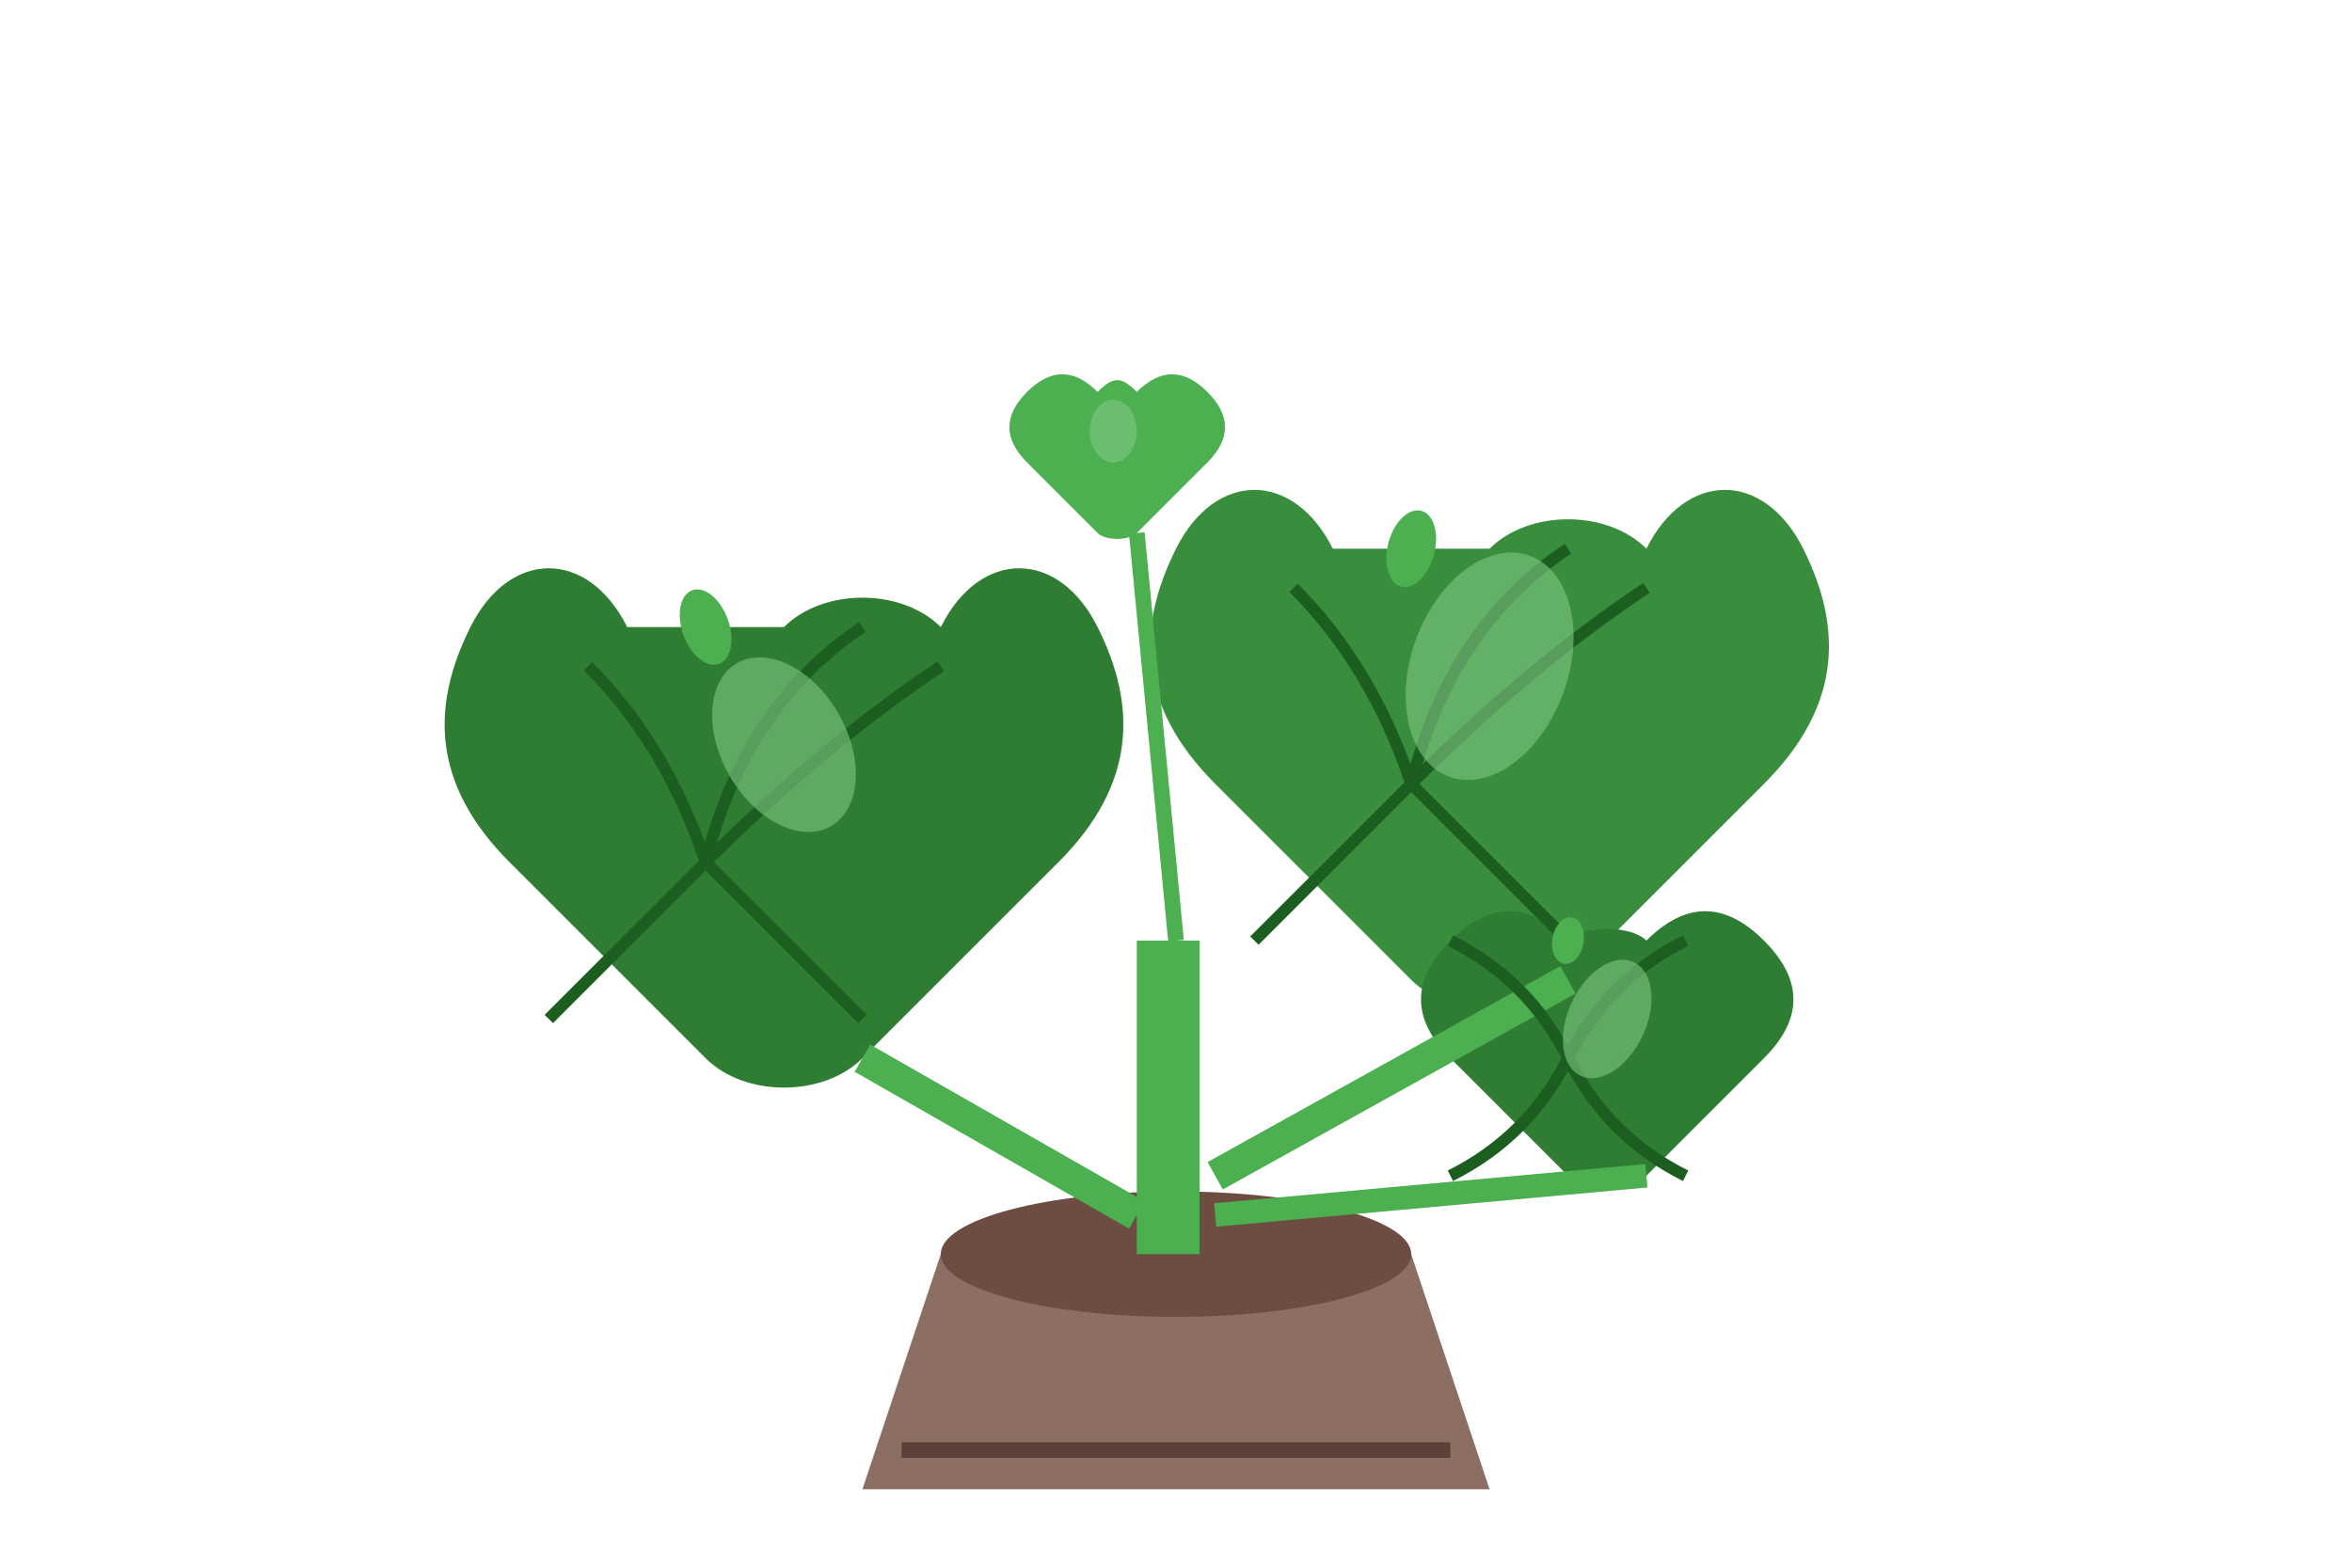 <svg width="300" height="200" viewBox="0 0 300 200" fill="none" xmlns="http://www.w3.org/2000/svg">
    <!-- Pot -->
    <path d="M120 160L110 190H190L180 160Z" fill="#8D6E63"/>
    <ellipse cx="150" cy="160" rx="30" ry="8" fill="#6D4C41"/>
    <path d="M115 185L185 185" stroke="#5D4037" stroke-width="2"/>
    
    <!-- Main stem -->
    <rect x="145" y="120" width="8" height="40" fill="#4CAF50"/>
    
    <!-- Large heart-shaped leaf (center-left) -->
    <path d="M80 80C75 70 65 70 60 80C55 90 55 100 65 110L90 135C95 140 105 140 110 135L135 110C145 100 145 90 140 80C135 70 125 70 120 80C115 75 105 75 100 80C95 85 95 95 100 100L110 110L120 100C125 95 125 85 120 80" 
          fill="#2E7D32"/>
    
    <!-- Large heart-shaped leaf (center-right) -->
    <path d="M170 70C165 60 155 60 150 70C145 80 145 90 155 100L180 125C185 130 195 130 200 125L225 100C235 90 235 80 230 70C225 60 215 60 210 70C205 65 195 65 190 70C185 75 185 85 190 90L200 100L210 90C215 85 215 75 210 70" 
          fill="#388E3C"/>
    
    <!-- Medium heart-shaped leaf (bottom-right) -->
    <path d="M200 120C195 115 190 115 185 120C180 125 180 130 185 135L200 150C202 152 208 152 210 150L225 135C230 130 230 125 225 120C220 115 215 115 210 120C208 118 202 118 200 120" 
          fill="#2E7D32"/>
    
    <!-- Small emerging leaf (top) -->
    <path d="M140 50C137 47 134 47 131 50C128 53 128 56 131 59L140 68C141 69 144 69 145 68L154 59C157 56 157 53 154 50C151 47 148 47 145 50C143 48 142 48 140 50" 
          fill="#4CAF50"/>
    
    <!-- Leaf stems/petioles -->
    <path d="M110 135L145 155" stroke="#4CAF50" stroke-width="4"/>
    <path d="M200 125L155 150" stroke="#4CAF50" stroke-width="4"/>
    <path d="M210 150L155 155" stroke="#4CAF50" stroke-width="3"/>
    <path d="M145 68L150 120" stroke="#4CAF50" stroke-width="2"/>
    
    <!-- Leaf veins -->
    <g stroke="#1B5E20" stroke-width="1.5" fill="none">
        <!-- Large left leaf veins -->
        <path d="M90 110Q95 90 110 80"/>
        <path d="M90 110Q105 95 120 85"/>
        <path d="M90 110Q85 95 75 85"/>
        <path d="M90 110Q100 120 110 130"/>
        <path d="M90 110Q80 120 70 130"/>
        
        <!-- Large right leaf veins -->
        <path d="M180 100Q185 80 200 70"/>
        <path d="M180 100Q195 85 210 75"/>
        <path d="M180 100Q175 85 165 75"/>
        <path d="M180 100Q190 110 200 120"/>
        <path d="M180 100Q170 110 160 120"/>
        
        <!-- Medium leaf veins -->
        <path d="M200 135Q195 125 185 120"/>
        <path d="M200 135Q205 125 215 120"/>
        <path d="M200 135Q195 145 185 150"/>
        <path d="M200 135Q205 145 215 150"/>
    </g>
    
    <!-- Heart-shaped leaf tips -->
    <g fill="#4CAF50">
        <ellipse cx="90" cy="80" rx="3" ry="5" transform="rotate(-20 90 80)"/>
        <ellipse cx="180" cy="70" rx="3" ry="5" transform="rotate(15 180 70)"/>
        <ellipse cx="200" cy="120" rx="2" ry="3" transform="rotate(10 200 120)"/>
    </g>
    
    <!-- Glossy highlights -->
    <g fill="#81C784" opacity="0.6">
        <ellipse cx="100" cy="95" rx="8" ry="12" transform="rotate(-30 100 95)"/>
        <ellipse cx="190" cy="85" rx="10" ry="15" transform="rotate(20 190 85)"/>
        <ellipse cx="205" cy="130" rx="5" ry="8" transform="rotate(25 205 130)"/>
        <ellipse cx="142" cy="55" rx="3" ry="4"/>
    </g>
</svg>
